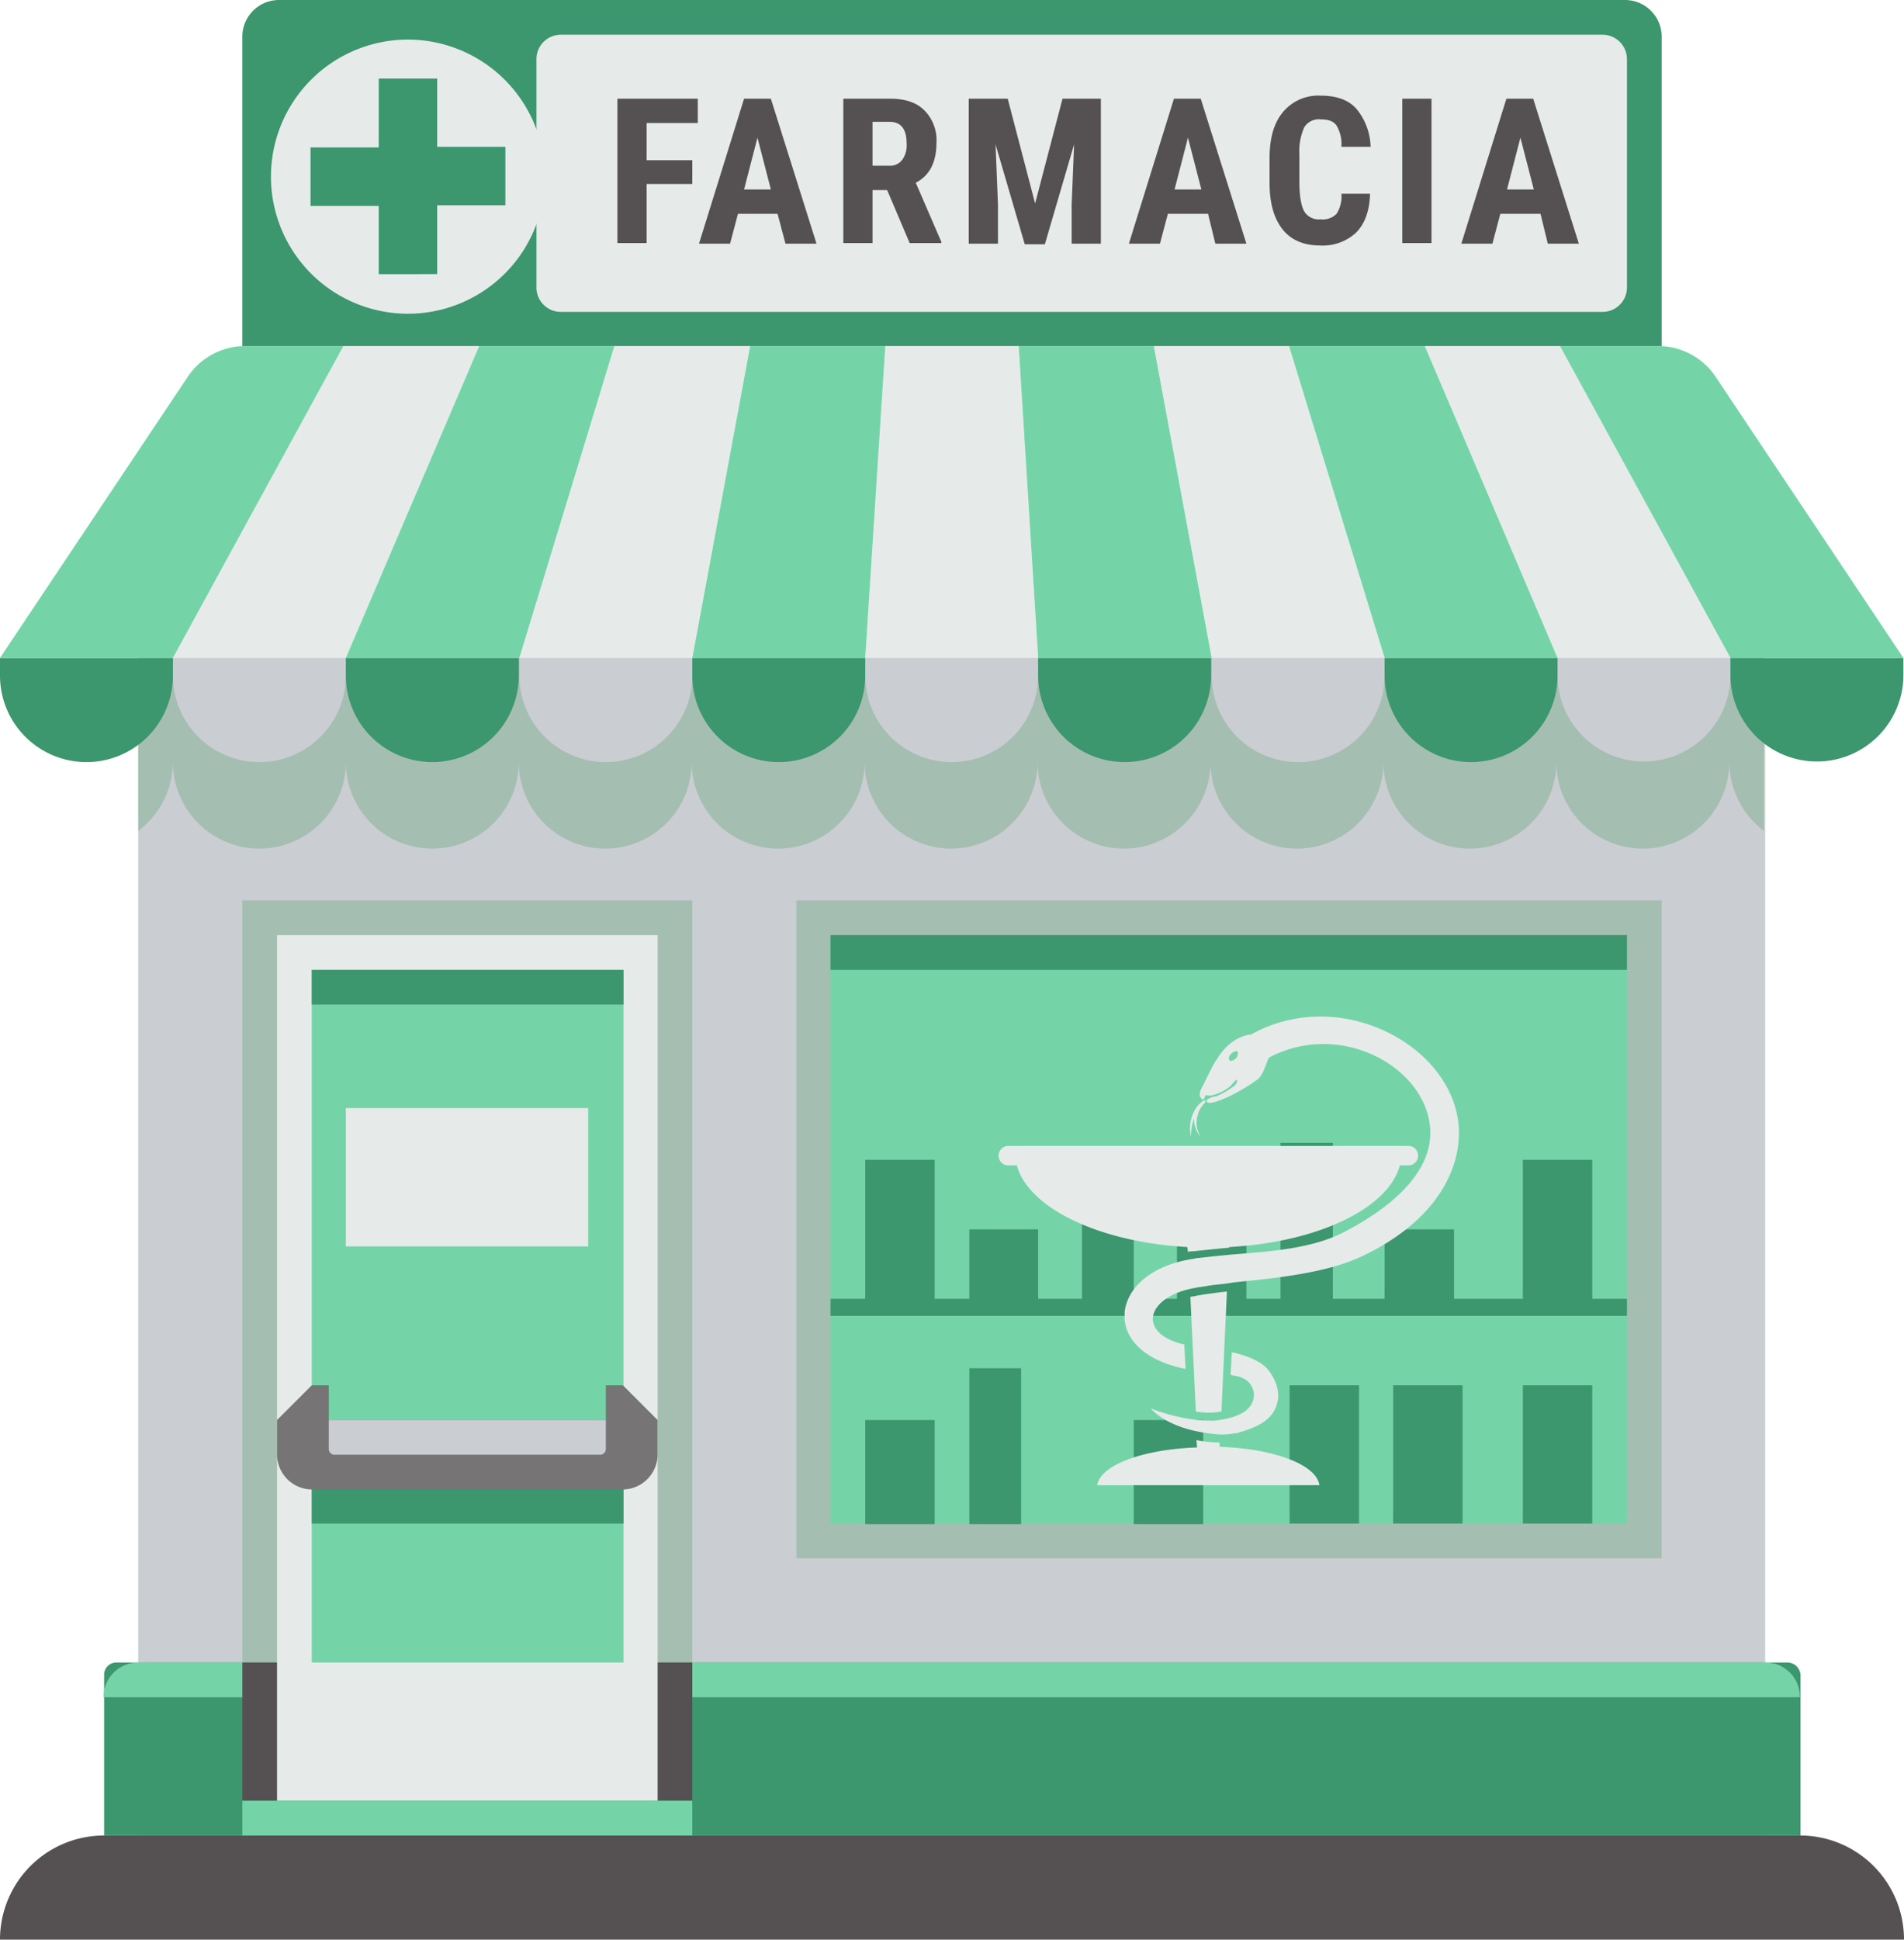 <?xml version="1.0" encoding="iso-8859-1"?>
<svg id="Group_53" data-name="Group 53" xmlns="http://www.w3.org/2000/svg" width="372.739" height="379.533" viewBox="0 0 372.739 379.533">
  <path id="Street_2_" d="M372.739,321.683H0A20.374,20.374,0,0,1,20.383,301.3H352.475a20.349,20.349,0,0,1,20.264,20.383Z" transform="translate(0 57.85)" fill="#555152"/>
  <g id="Building_2_" transform="translate(20.264 128.736)">
    <rect id="Rectangle_48" data-name="Rectangle 48" width="318.503" height="230.414" transform="translate(6.794)" fill="#cacdd1"/>
    <g id="Group_43" data-name="Group 43" transform="translate(0 196.561)">
      <path id="Path_236" data-name="Path 236" d="M346.688,272.9H19.484a2.391,2.391,0,0,0-2.384,2.384v31.469H349.192V275.284A2.58,2.58,0,0,0,346.688,272.9Z" transform="translate(-16.981 -272.9)" fill="#3c966e"/>
      <path id="Path_237" data-name="Path 237" d="M342.3,272.9H23.794A6.791,6.791,0,0,0,17,279.694H349.092A6.717,6.717,0,0,0,342.3,272.9Z" transform="translate(-17 -272.9)" fill="#74d4a8"/>
    </g>
  </g>
  <g id="Group_44" data-name="Group 44" transform="translate(155.914 176.178)">
    <rect id="Rectangle_49" data-name="Rectangle 49" width="169.383" height="128.736" fill="#7fb293" opacity="0.5"/>
    <rect id="Rectangle_50" data-name="Rectangle 50" width="155.914" height="115.147" transform="translate(6.675 6.794)" fill="#74d4a8"/>
    <rect id="Rectangle_51" data-name="Rectangle 51" width="155.914" height="6.794" transform="translate(6.675 6.794)" fill="#3c966e"/>
  </g>
  <g id="Group_45" data-name="Group 45" transform="translate(162.589 223.62)">
    <path id="Path_238" data-name="Path 238" d="M285.519,218.115V190.938H271.931v27.178h-13.47V204.526H244.872v13.589H234.74V187.6H224.489v30.515h-6.675V204.526H204.225v13.589h-8.463V201.189H185.63v16.926h-8.582V204.526h-13.47v13.589h-6.794V190.938H143.194v27.178H136.4v3.338H292.314v-3.338Z" transform="translate(-136.4 -187.6)" fill="#3c966e"/>
    <rect id="Rectangle_52" data-name="Rectangle 52" width="13.589" height="27.058" transform="translate(135.531 47.442)" fill="#3c966e"/>
    <rect id="Rectangle_53" data-name="Rectangle 53" width="13.589" height="27.058" transform="translate(110.141 47.442)" fill="#3c966e"/>
    <rect id="Rectangle_54" data-name="Rectangle 54" width="13.589" height="27.058" transform="translate(89.877 47.442)" fill="#3c966e"/>
    <rect id="Rectangle_55" data-name="Rectangle 55" width="13.589" height="20.383" transform="translate(6.794 54.236)" fill="#3c966e"/>
    <rect id="Rectangle_56" data-name="Rectangle 56" width="13.589" height="20.383" transform="translate(59.362 54.236)" fill="#3c966e"/>
    <rect id="Rectangle_57" data-name="Rectangle 57" width="10.132" height="30.515" transform="translate(27.178 44.104)" fill="#3c966e"/>
  </g>
  <g id="Door_2_" transform="translate(47.442 176.178)">
    <rect id="Rectangle_58" data-name="Rectangle 58" width="88.089" height="149.119" fill="#7fb293" opacity="0.5"/>
    <rect id="Rectangle_59" data-name="Rectangle 59" width="88.089" height="27.058" transform="translate(0 149.119)" fill="#555152"/>
    <rect id="Rectangle_60" data-name="Rectangle 60" width="74.5" height="169.383" transform="translate(6.794 6.794)" fill="#e6ebea"/>
    <rect id="Rectangle_61" data-name="Rectangle 61" width="61.03" height="135.531" transform="translate(13.589 13.589)" fill="#74d4a8"/>
    <rect id="Rectangle_62" data-name="Rectangle 62" width="61.03" height="6.794" transform="translate(13.589 13.589)" fill="#3c966e"/>
    <rect id="Rectangle_63" data-name="Rectangle 63" width="61.03" height="6.794" transform="translate(13.589 115.147)" fill="#3c966e"/>
    <path id="Path_239" data-name="Path 239" d="M120,234.194v6.794a6.869,6.869,0,0,1-6.794,6.794H52.294a6.869,6.869,0,0,1-6.794-6.794v-6.794l6.794-6.794h3.338v6.794h54.236V227.4h3.338Z" transform="translate(-38.706 -132.517)" fill="#767475"/>
    <path id="Path_240" data-name="Path 240" d="M108.236,233.1H54v5.6a1.126,1.126,0,0,0,1.192,1.192h51.852a1.126,1.126,0,0,0,1.192-1.192Z" transform="translate(-37.074 -131.422)" fill="#cacdd1"/>
    <rect id="Rectangle_64" data-name="Rectangle 64" width="47.442" height="27.058" transform="translate(20.264 40.647)" fill="#e6ebea"/>
    <rect id="Rectangle_65" data-name="Rectangle 65" width="88.089" height="6.794" transform="translate(0 176.178)" fill="#74d4a8"/>
  </g>
  <g id="Roof_1_" transform="translate(0 67.706)">
    <path id="Path_241" data-name="Path 241" d="M22.7,141.853a17.045,17.045,0,0,0,6.794-13.47,16.926,16.926,0,0,0,33.853,0,16.926,16.926,0,1,0,33.853,0,16.926,16.926,0,1,0,33.853,0,16.926,16.926,0,0,0,33.853,0,16.926,16.926,0,0,0,33.853,0,16.926,16.926,0,0,0,33.853,0,16.926,16.926,0,0,0,33.853,0,16.926,16.926,0,1,0,33.853,0,16.926,16.926,0,1,0,33.853,0,17.045,17.045,0,0,0,6.794,13.47V108H22.7Z" transform="translate(4.358 -46.97)" fill="#7fb293" opacity="0.5"/>
    <g id="Group_50" data-name="Group 50">
      <g id="Group_46" data-name="Group 46" transform="translate(33.853 61.03)">
        <path id="Path_242" data-name="Path 242" d="M85.3,111.457a16.926,16.926,0,0,0,33.853,0V108H85.3Z" transform="translate(-17.475 -108)" fill="#cacdd1"/>
        <path id="Path_243" data-name="Path 243" d="M28.4,111.457a16.926,16.926,0,0,0,33.853,0V108H28.4Z" transform="translate(-28.4 -108)" fill="#cacdd1"/>
        <path id="Path_244" data-name="Path 244" d="M142.1,111.457a16.926,16.926,0,1,0,33.853,0V108H142.1Z" transform="translate(-6.569 -108)" fill="#cacdd1"/>
        <path id="Path_245" data-name="Path 245" d="M255.8,108v3.338a16.926,16.926,0,0,0,33.853,0V108Z" transform="translate(15.261 -108)" fill="#cacdd1"/>
        <path id="Path_246" data-name="Path 246" d="M199,111.457a16.926,16.926,0,0,0,33.853,0V108H199Z" transform="translate(4.355 -108)" fill="#cacdd1"/>
      </g>
      <g id="Group_47" data-name="Group 47" transform="translate(33.853)">
        <path id="Path_247" data-name="Path 247" d="M61.776,56.8,28.4,117.83H62.253l26.1-61.03Z" transform="translate(-28.4 -56.8)" fill="#e6ebea"/>
        <path id="Path_248" data-name="Path 248" d="M103.9,56.8,85.3,117.83h33.853L130.477,56.8Z" transform="translate(-17.475 -56.8)" fill="#e6ebea"/>
        <path id="Path_249" data-name="Path 249" d="M189.5,56.8l11.324,61.03h33.853L215.962,56.8Z" transform="translate(2.531 -56.8)" fill="#e6ebea"/>
        <path id="Path_250" data-name="Path 250" d="M146.034,56.8,142.1,117.83h33.853L172.138,56.8Z" transform="translate(-6.569 -56.8)" fill="#e6ebea"/>
        <path id="Path_251" data-name="Path 251" d="M234,56.8l25.986,61.03h33.853L260.462,56.8Z" transform="translate(11.076 -56.8)" fill="#e6ebea"/>
      </g>
      <g id="Group_48" data-name="Group 48" transform="translate(0 61.03)">
        <path id="Path_252" data-name="Path 252" d="M113.7,111.457a16.926,16.926,0,0,0,33.853,0V108H113.7v3.457Z" transform="translate(21.831 -108)" fill="#3c966e"/>
        <path id="Path_253" data-name="Path 253" d="M56.8,111.457a16.926,16.926,0,0,0,33.853,0V108H56.8Z" transform="translate(10.906 -108)" fill="#3c966e"/>
        <path id="Path_254" data-name="Path 254" d="M0,111.457a16.926,16.926,0,0,0,33.853,0V108H0Z" transform="translate(0 -108)" fill="#3c966e"/>
        <path id="Path_255" data-name="Path 255" d="M284.2,108v3.338a16.926,16.926,0,0,0,33.853,0V108Z" transform="translate(54.567 -108)" fill="#3c966e"/>
        <path id="Path_256" data-name="Path 256" d="M170.5,111.457a16.926,16.926,0,0,0,33.853,0V108H170.5Z" transform="translate(32.736 -108)" fill="#3c966e"/>
        <path id="Path_257" data-name="Path 257" d="M227.4,111.457a16.926,16.926,0,0,0,33.853,0V108H227.4Z" transform="translate(43.661 -108)" fill="#3c966e"/>
      </g>
      <g id="Group_49" data-name="Group 49">
        <path id="Path_258" data-name="Path 258" d="M125.024,56.8,113.7,117.83h33.853l3.934-61.03Z" transform="translate(21.831 -56.8)" fill="#74d4a8"/>
        <path id="Path_259" data-name="Path 259" d="M82.9,56.8,56.8,117.83H90.772l18.6-61.03Z" transform="translate(10.906 -56.8)" fill="#74d4a8"/>
        <path id="Path_260" data-name="Path 260" d="M36.714,62.879,0,117.83H33.853L67.229,56.8H48.038A13.558,13.558,0,0,0,36.714,62.879Z" transform="translate(0 -56.8)" fill="#74d4a8"/>
        <path id="Path_261" data-name="Path 261" d="M256.2,56.8l33.376,61.03h33.853L286.715,62.879A13.558,13.558,0,0,0,275.391,56.8H256.2Z" transform="translate(49.191 -56.8)" fill="#74d4a8"/>
        <path id="Path_262" data-name="Path 262" d="M211.7,56.8l18.714,61.03h33.853L238.282,56.8Z" transform="translate(40.647 -56.8)" fill="#74d4a8"/>
        <path id="Path_263" data-name="Path 263" d="M167.3,56.8l3.814,61.03h33.972L193.762,56.8Z" transform="translate(32.122 -56.8)" fill="#74d4a8"/>
      </g>
    </g>
  </g>
  <path id="Path_264" data-name="Path 264" d="M310.5,0H46.952A7.173,7.173,0,0,0,39.8,7.152V67.706H317.656V7.152A7.173,7.173,0,0,0,310.5,0Z" transform="translate(7.642)" fill="#3c966e"/>
  <path id="Path_265" data-name="Path 265" d="M71.32,6.5A26.82,26.82,0,1,0,98.14,33.32,26.86,26.86,0,0,0,71.32,6.5Zm5.722,32.542v13.35H65.6V39.042H52.248V27.6H65.6V14.129H77.042v13.35h13.35V38.922H77.042Z" transform="translate(8.544 1.248)" fill="#e6ebea"/>
  <path id="Path_266" data-name="Path 266" d="M296.82,5.7H92.868A4.782,4.782,0,0,0,88.1,10.468v44.7a4.782,4.782,0,0,0,4.768,4.768H296.82a4.782,4.782,0,0,0,4.768-4.768v-44.7A4.782,4.782,0,0,0,296.82,5.7Z" transform="translate(16.915 1.094)" fill="#e6ebea"/>
  <g id="Group_51" data-name="Group 51" transform="translate(195.488 198.912)">
    <path id="Path_267" data-name="Path 267" d="M204.159,237.711v-.834a27.747,27.747,0,0,1-4.53-.477l.119,1.43c-10.609.358-18.953,3.457-19.549,7.39h43.508C223.112,241.168,214.768,238.069,204.159,237.711Z" transform="translate(-160.89 -153.523)" fill="#e6ebea"/>
    <path id="Path_268" data-name="Path 268" d="M201.071,208.841a3.3,3.3,0,0,1,1.073-.119c2.146-.238,4.53-.477,7.033-.715v-.119c17.284-.954,31.111-7.51,33.376-15.973h1.669a1.907,1.907,0,0,0,0-3.814H165.907a1.907,1.907,0,1,0,0,3.814h1.669c2.265,8.344,16.092,15.019,33.376,15.973Z" transform="translate(-164 -162.796)" fill="#e6ebea"/>
    <path id="Path_269" data-name="Path 269" d="M201.579,235.482,202.652,212c-2.026.238-4.053.477-5.96.834-.358.119-.834.119-1.192.238l1.073,22.41A14.13,14.13,0,0,0,201.579,235.482Z" transform="translate(-157.952 -158.207)" fill="#e6ebea"/>
    <path id="Path_270" data-name="Path 270" d="M196.23,184.176a5.413,5.413,0,0,0,.834,2.98c.119.238.238.358.358.6a8.213,8.213,0,0,0-.358-.954,4.809,4.809,0,0,1-.119-3.218c0-.119.119-.358.119-.477a5.418,5.418,0,0,1,1.311-2.026l.119-.477-.477.119a7.708,7.708,0,0,0-1.073.954,7.321,7.321,0,0,0-1.311,6.079A11.236,11.236,0,0,1,196.23,184.176Z" transform="translate(-157.967 -164.236)" fill="#e6ebea"/>
    <path id="Path_271" data-name="Path 271" d="M198.3,237.5a29.946,29.946,0,0,0,3.218.477,12.522,12.522,0,0,0,3.7-.119,3.527,3.527,0,0,0,1.192-.238c3.814-1.073,6.318-2.622,7.152-5.126.715-1.907.477-4.41-1.55-7.033-1.311-1.669-3.934-2.742-6.914-3.457h-.238l-.238,4.41a.9.9,0,0,1,.477.119,5.355,5.355,0,0,1,2.98,1.192c1.907,2.026,1.192,4.768-1.073,6.079a13.244,13.244,0,0,1-1.907.834,18.441,18.441,0,0,1-3.7.715,29.04,29.04,0,0,1-3.218-.119A36.916,36.916,0,0,1,189,232.966C191.026,235.231,194.6,236.781,198.3,237.5Z" transform="translate(-159.2 -156.287)" fill="#e6ebea"/>
    <path id="Path_272" data-name="Path 272" d="M209.494,170.362a7.709,7.709,0,0,0-3.457,1.311,10.644,10.644,0,0,0-2.98,3.1l-.715,1.073c-.954,1.669-1.788,3.576-2.622,5.126-.477.954-.358,1.55,0,1.907.238.238.477.358.6-.119.238-.358.119-.6.6-.477a2.576,2.576,0,0,0,1.311-.119,9.094,9.094,0,0,0,2.861-1.43,5.506,5.506,0,0,0,.834-.834c.119-.119.119-.238.238-.238.6-.834.715-.238.358.358a1.437,1.437,0,0,1-.6.6,14.681,14.681,0,0,1-2.861,1.669,1.723,1.723,0,0,1-.834.238,6.121,6.121,0,0,0-1.192.477c-.477.358-.358.6.119.715.238.119.6,0,1.073-.119h.119a22.471,22.471,0,0,0,3.7-1.55,36.082,36.082,0,0,0,4.649-2.861c1.192-.954,1.55-2.861,2.265-4.291,14.423-7.629,31.588,2.384,31.588,14.781,0,6.318-5.006,13.112-16.569,19.191-6.2,3.338-14.3,3.934-21.933,4.53-1.192.119-2.5.238-3.7.358l-3.218.358a1.512,1.512,0,0,0-.715.119c-8.463,1.192-13.231,5.722-13.708,10.49v1.43c.358,4.172,4.172,8.106,11.92,9.655l-.238-4.768c-9.417-2.146-7.51-9.417,2.146-11.086.238,0,.358-.119.6-.119,1.073-.119,2.146-.358,3.218-.477,1.192-.119,2.384-.238,3.7-.477,8.225-.834,18.118-1.788,25.151-5.126,13.827-6.556,18.953-16.092,18.953-24.2C250.022,173.1,227.254,160.469,209.494,170.362Zm-3.1,4.768c-.119.119-.238.238-.358.238-.358.238-.715.238-.834,0-.238-.358,0-.954.477-1.311.119-.119.238-.238.358-.238.358-.238.715-.238.834,0A1.383,1.383,0,0,1,206.394,175.13Z" transform="translate(-160.026 -166.872)" fill="#e6ebea"/>
  </g>
  <g id="Group_52" data-name="Group 52" transform="translate(120.869 18.714)">
    <path id="Path_273" data-name="Path 273" d="M116.062,32.888h-8.94V44.45H101.4V16.2h15.734v4.768H107.122v7.271h8.94v4.649Z" transform="translate(-101.4 -15.604)" fill="#555152"/>
    <path id="Path_274" data-name="Path 274" d="M130.177,38.729h-7.748l-1.55,5.841H114.8l8.821-28.37h5.245l8.94,28.37h-6.079Zm-6.556-4.768h5.245l-2.622-10.132Z" transform="translate(-98.827 -15.604)" fill="#555152"/>
    <path id="Path_275" data-name="Path 275" d="M147.082,34.08h-2.861V44.45H138.5V16.2h9.178c2.861,0,5.126.715,6.675,2.265a8.263,8.263,0,0,1,2.384,6.318c0,3.814-1.311,6.437-4.053,7.867l5.006,11.562v.238h-6.2Zm-2.861-4.768h3.218a2.931,2.931,0,0,0,2.622-1.192,4.8,4.8,0,0,0,.834-3.1c0-2.861-1.073-4.291-3.338-4.291h-3.338v8.582Z" transform="translate(-94.277 -15.604)" fill="#555152"/>
    <path id="Path_276" data-name="Path 276" d="M166.729,16.2l5.364,20.5,5.364-20.5h7.51V44.57h-5.722V36.941l.477-11.8L174,44.689h-3.934L164.345,25.14l.477,11.8V44.57H159.1V16.2Z" transform="translate(-90.321 -15.604)" fill="#555152"/>
    <path id="Path_277" data-name="Path 277" d="M200.9,38.729h-7.867l-1.55,5.841H185.4l8.821-28.37h5.245l8.94,28.37h-6.079Zm-6.556-4.768h5.245l-2.622-10.132Z" transform="translate(-85.272 -15.604)" fill="#555152"/>
    <path id="Path_278" data-name="Path 278" d="M228.168,35.13c-.119,3.218-1.073,5.722-2.742,7.39a9.571,9.571,0,0,1-7.033,2.5c-3.218,0-5.722-1.073-7.39-3.218s-2.5-5.126-2.5-9.059V27.978c0-3.934.834-6.914,2.622-9.059a9,9,0,0,1,7.39-3.218c3.1,0,5.483.834,7.033,2.622a12.237,12.237,0,0,1,2.742,7.39h-5.722a7.145,7.145,0,0,0-.954-4.172c-.6-.834-1.55-1.192-3.1-1.192a3.322,3.322,0,0,0-3.218,1.55,11.381,11.381,0,0,0-.954,5.245v5.364c0,2.861.358,4.768.954,5.841a3.322,3.322,0,0,0,3.218,1.55,3.739,3.739,0,0,0,3.1-1.073,6.3,6.3,0,0,0,.954-3.934h5.6Z" transform="translate(-80.837 -15.7)" fill="#555152"/>
    <path id="Path_279" data-name="Path 279" d="M236.022,44.45H230.3V16.2h5.722Z" transform="translate(-76.651 -15.604)" fill="#555152"/>
    <path id="Path_280" data-name="Path 280" d="M255.5,38.729h-7.867l-1.55,5.841H240l8.821-28.37h5.245l8.94,28.37h-6.079Zm-6.556-4.768h5.245l-2.622-10.132Z" transform="translate(-74.789 -15.604)" fill="#555152"/>
  </g>
</svg>
